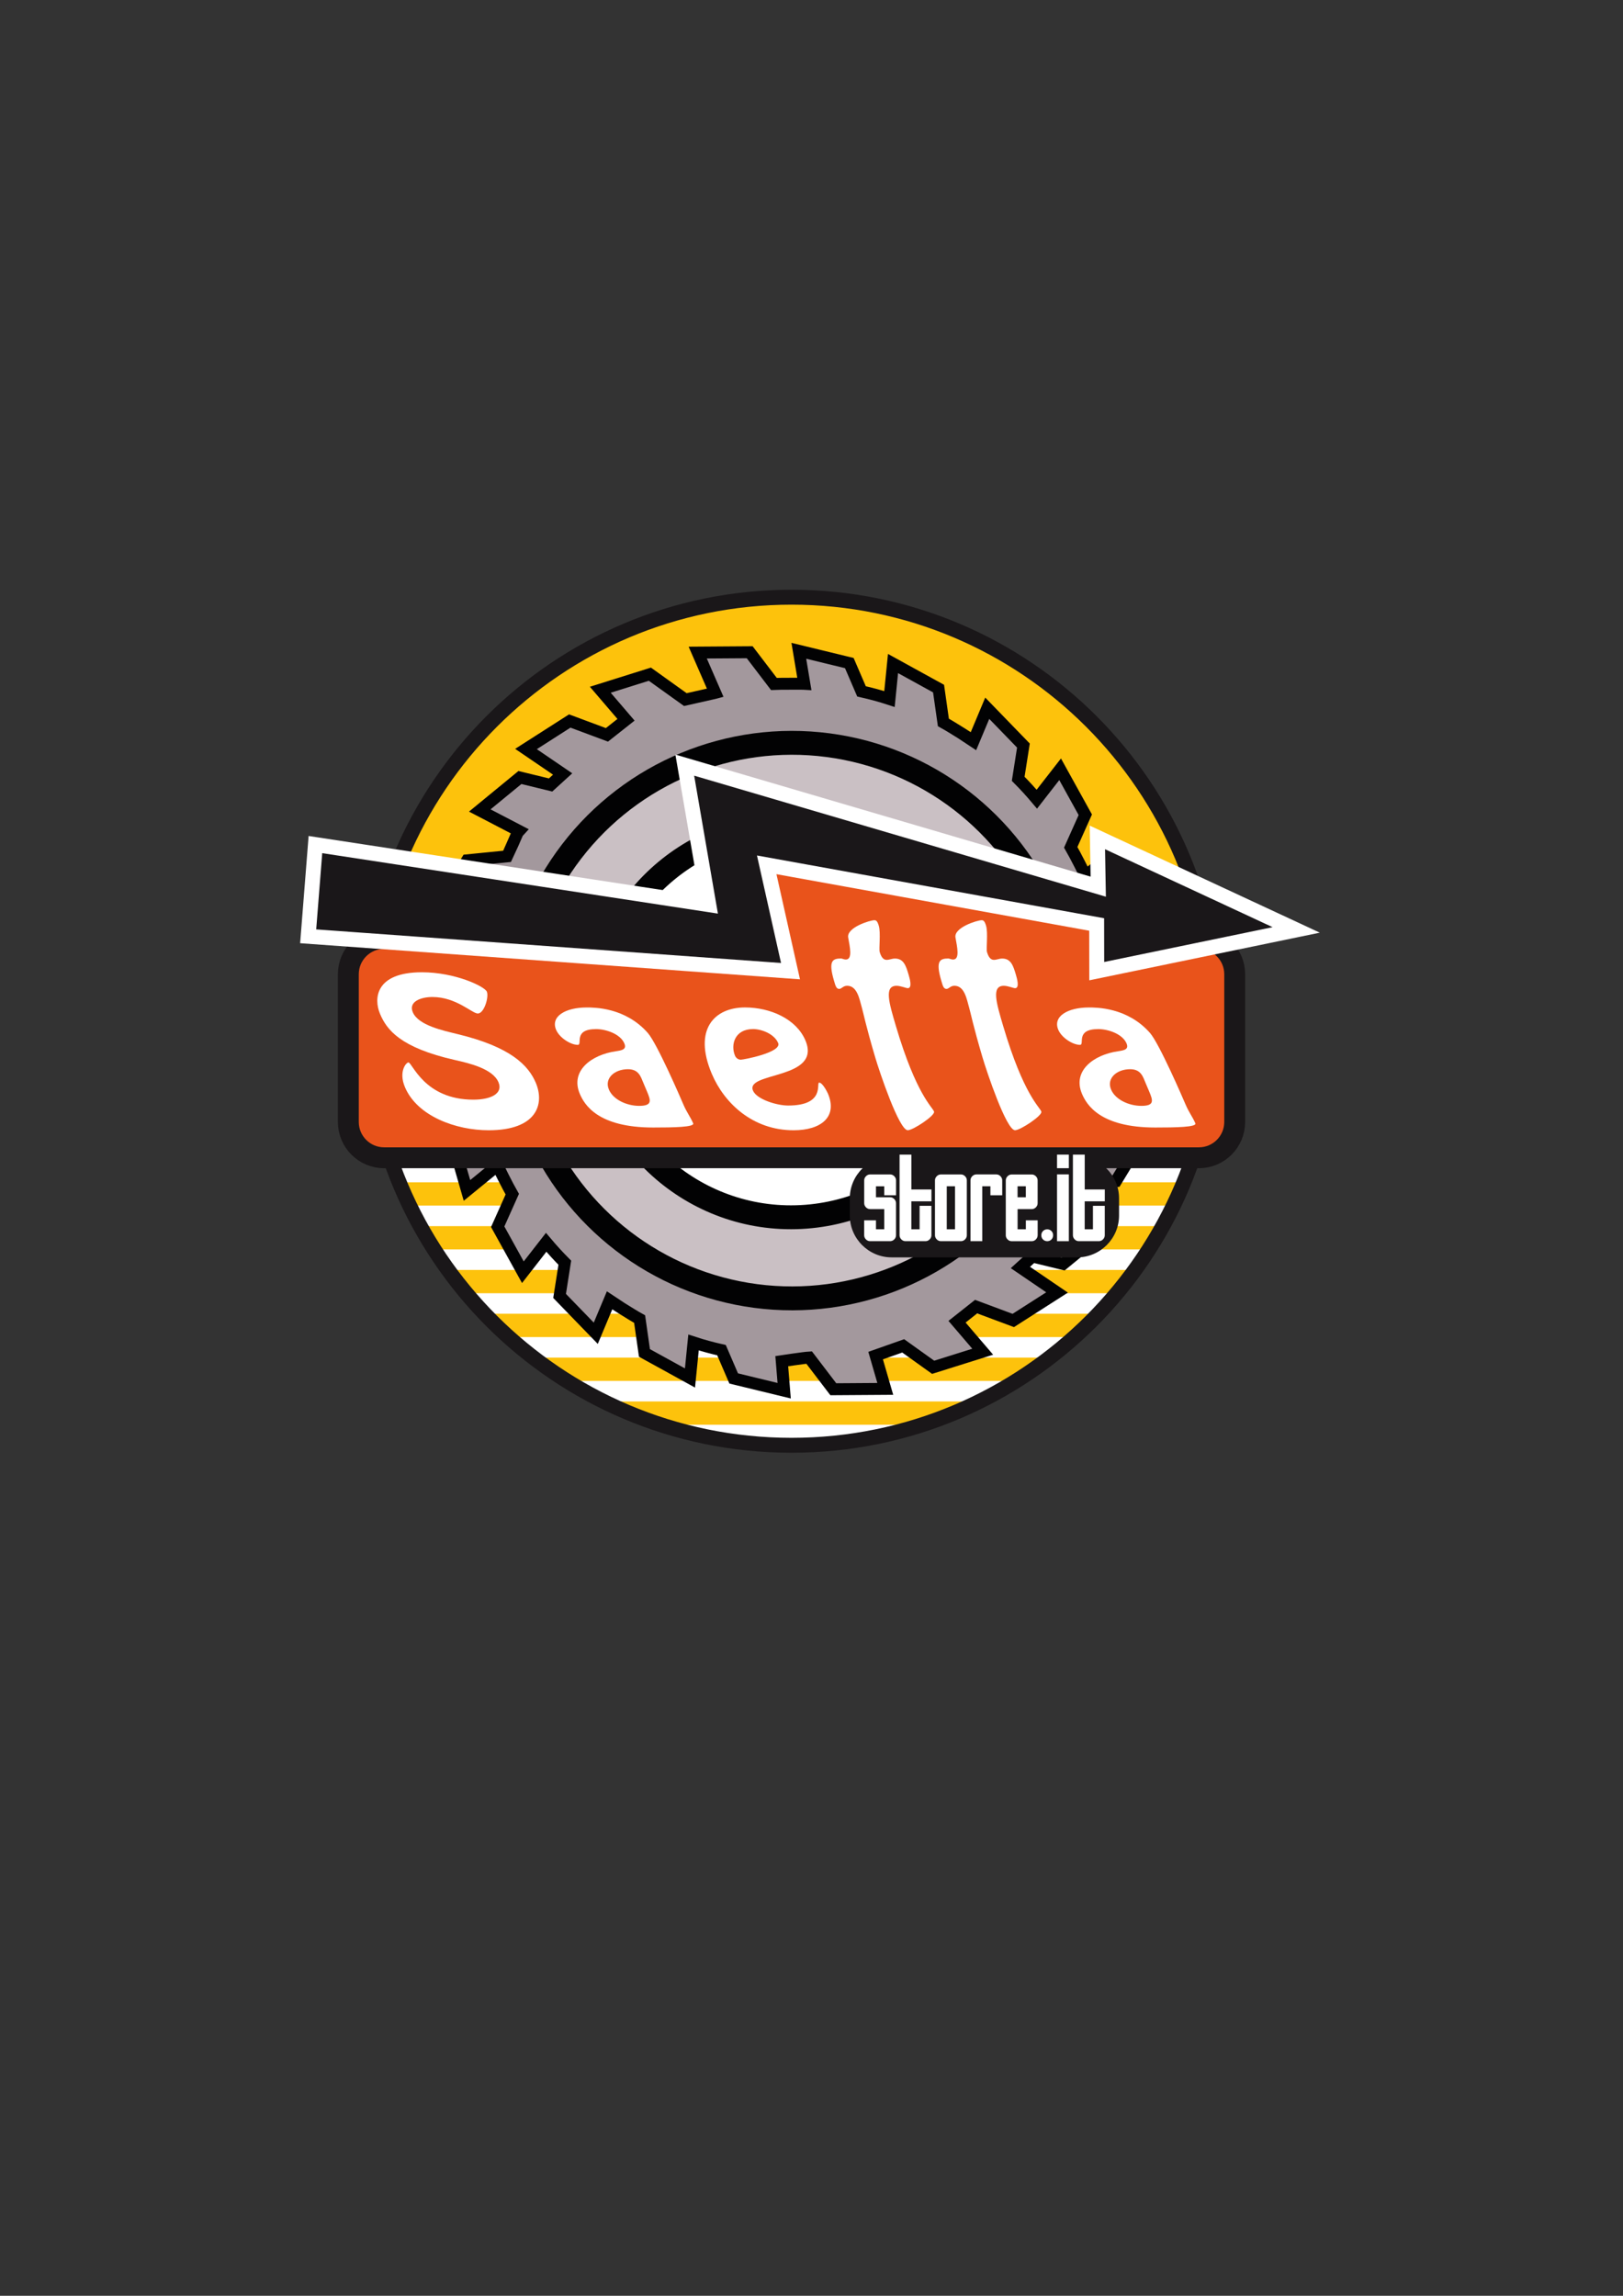 <?xml version="1.0" encoding="utf-8"?>
<!-- Generator: Adobe Illustrator 27.4.0, SVG Export Plug-In . SVG Version: 6.00 Build 0)  -->
<svg version="1.1" id="Livello_1" xmlns="http://www.w3.org/2000/svg" xmlns:xlink="http://www.w3.org/1999/xlink" x="0px" y="0px"
	 viewBox="0 0 595.28 841.89" style="enable-background:new 0 0 595.28 841.89;" xml:space="preserve">
<rect x="0" y="0" width="595.28" height="841.89" fill="#333333" stroke="none"/>
<style type="text/css">
	.st0{fill:#FDC20C;}
	.st1{fill:#FFFFFF;}
	.st2{fill:none;stroke:#1A1719;stroke-width:5.475;stroke-miterlimit:10;}
	.st3{fill:#A3989D;stroke:#020203;stroke-width:4.38;stroke-miterlimit:10;}
	.st4{fill:#CAC0C4;stroke:#020203;stroke-width:8.761;stroke-miterlimit:10;}
	.st5{fill:#FFFFFF;stroke:#020203;stroke-width:8.761;stroke-miterlimit:10;}
	.st6{fill:#1A1719;}
	.st7{fill:#E9531B;stroke:#1A1719;stroke-width:7.665;stroke-miterlimit:10;}
	.st8{fill:#1A1719;stroke:#FFFFFF;stroke-width:5.475;stroke-miterlimit:10;}
	.st9{fill:none;stroke:#020203;stroke-width:0.31;stroke-miterlimit:10;}
</style>
<g>
	<path class="st0" d="M445.81,374.5c0,85.88-69.62,155.5-155.5,155.5s-155.5-69.62-155.5-155.5c0-85.88,69.62-155.5,155.5-155.5
		S445.81,288.62,445.81,374.5z"/>
	<g>
		<path class="st1" d="M164.36,465.7h251.89c1.78-2.46,3.5-4.96,5.14-7.53H159.22C160.86,460.73,162.58,463.24,164.36,465.7z"/>
		<path class="st1" d="M177.74,481.77h225.14c2.32-2.43,4.56-4.95,6.71-7.53H171.02C173.18,476.83,175.42,479.34,177.74,481.77z"/>
		<path class="st1" d="M195.63,497.85h189.36c3.12-2.4,6.14-4.91,9.07-7.53H186.56C189.49,492.94,192.51,495.45,195.63,497.85z"/>
		<path class="st1" d="M372.69,506.39H207.92c4.35,2.72,8.85,5.24,13.48,7.53h137.81C363.84,511.63,368.34,509.12,372.69,506.39z"/>
		<path class="st1" d="M242.41,522.47c15.09,4.88,31.19,7.53,47.9,7.53c16.72,0,32.81-2.65,47.9-7.53H242.41z"/>
		<path class="st1" d="M154.14,449.63h272.34c1.37-2.47,2.67-4.98,3.91-7.53H150.23C151.47,444.65,152.77,447.15,154.14,449.63z"/>
		<path class="st1" d="M146.43,433.55h287.77c1.02-2.48,1.97-4.99,2.87-7.53h-293.5C144.45,428.56,145.41,431.07,146.43,433.55z"/>
	</g>
	<path class="st2" d="M445.81,374.5c0,85.88-69.62,155.5-155.5,155.5s-155.5-69.62-155.5-155.5c0-85.88,69.62-155.5,155.5-155.5
		S445.81,288.62,445.81,374.5z"/>
	<path class="st3" d="M406.45,406.01l13.59-5.17l5.3-18.31l-16.06,1.97c0.01-0.1,0.02-0.2,0.02-0.3l0.8-10.93l12.63-9.82
		l-0.31-19.06l-13.23,5.91l-3.32-8.28l8.74-11.62l-5.28-18.32l-11.17,9.13c-0.1-0.21-0.19-0.43-0.28-0.64c0,0-3.48-6.97-5.16-9.86
		l5.34-11.93l-9.23-16.68l-8.54,10.97c-2.18-2.59-4.46-5.09-6.84-7.48l1.92-12.18l-13.27-13.69l-5.04,12.03
		c-0.44-0.31-7.83-5.07-11.05-6.83l-1.77-12.41l-16.7-9.19l-1.3,13.02c-3.36-1.1-6.78-2.02-10.26-2.81l-4.47-10.38l-18.52-4.5
		l2.02,12.1c-0.16-0.01-0.32-0.01-0.48-0.01c0,0-8.84-0.03-10.69,0.07l-8.87-11.63l-19.06,0.13l6.43,14.76
		c-0.11,0.03-0.22,0.05-0.32,0.08l-10.65,2.4l-13.01-9.32l-18.18,5.71l9.43,11.01l-7,5.53l-13.63-5.08l-16.06,10.27l13.45,9.16
		l-4.42,4.03l-11.25-2.74l-14.73,12.09l14.43,7.51l-0.1,0.11l-0.28-0.02l-0.16,0.52c0,0-3.59,8.26-3.83,8.7l-14.7,1.46l-9.9,16.29
		l14.34,2.06l-1.61,8.78l-13.59,5.17l-5.3,18.31l16.06-1.98c-0.01,0.1-0.01,0.2-0.02,0.3l-0.8,10.93l-12.63,9.83l0.31,19.06
		l13.23-5.91l3.32,8.28l-8.74,11.62l5.28,18.31l11.17-9.12c0.1,0.21,3.77,7.61,5.44,10.5l-5.34,11.94l9.23,16.68l8.54-10.97
		c2.18,2.59,4.46,5.08,6.84,7.48l-1.91,12.18l13.27,13.69l5.04-12.03c0.44,0.31,7.83,5.07,11.04,6.83l1.77,12.41l16.7,9.19
		l1.3-13.02c3.36,1.1,6.78,2.03,10.26,2.81l4.47,10.38l18.52,4.5l-0.89-10.83c0,0,8.19-1.24,10.04-1.34l8.87,11.63l19.06-0.13
		l-3.54-12.21l10.12-3.57l10.98,7.86l18.18-5.71l-9.42-11l7-5.54l13.63,5.08l16.06-10.27l-13.45-9.16l4.43-4.03l11.25,2.74
		l14.73-12.09l-14.43-7.51l0.1-0.11l0.28,0.02l0.16-0.52c0,0,3.59-8.26,3.83-8.71l14.7-1.45l9.9-16.29l-14.34-2.06L406.45,406.01z"
		/>
	
		<ellipse transform="matrix(0.924 -0.383 0.383 0.924 -121.144 139.589)" class="st4" cx="290.31" cy="374.31" rx="101.84" ry="101.84"/>
	
		<ellipse transform="matrix(0.997 -0.077 0.077 0.997 -28.123 23.6)" class="st5" cx="290.31" cy="374.5" rx="71.77" ry="71.77"/>
	<g>
		<g>
			<path class="st6" d="M185.91,386.02c-1.08-2.73-0.83-6.22-0.29-6.22c0.34,0,5.51,8.78,15.14,8.78c2.78,0,5.55-1.22,4.38-4.19
				c-2.37-5.99-20.06-4.42-24.64-15.99c-2.81-7.09,2.32-10.93,9.65-10.93c8.48,0,14.88,4.36,15.34,5.52c0.44,1.1-1.5,5.81-3.06,5.81
				c-1.76,0-3.94-4.48-10.18-4.48c-2.1,0-4.63,0.81-3.94,2.56c2.37,5.99,22.13,5.87,26.8,17.67c2.99,7.56-2.63,11.86-10.77,11.86
				C197.15,396.42,188.6,392.82,185.91,386.02z"/>
			<path class="st6" d="M236.2,371.36c1.85-0.29,3.3-0.58,2.54-2.5c-1.17-2.97-5.39-4.54-8.37-4.54c-6.92,0-3.92,5-5.41,5
				c-2.17,0-5.44-2.27-6.43-4.77c-1.7-4.3,2.82-7.09,9.06-7.09c2.17,0,11.44-0.06,18.12,8.08c2.76,3.37,9.71,20.58,10.51,22.62
				c1.01,2.56,2.15,4.07,2.94,6.05c0.48,1.22-5.85,1.34-11.88,1.34c-16.35,0-20.35-7.21-21.73-10.7
				C222.63,377.53,229.04,372.47,236.2,371.36z M244.43,381.54c-0.81-2.03-1.37-4.48-4.62-4.48c-4,0-7.06,2.91-5.65,6.45
				c1.29,3.26,5.37,5.17,8.97,5.17c4,0,3.45-1.74,2.32-4.59L244.43,381.54z"/>
			<path class="st6" d="M262.9,378.52c-5.57-14.07,0.76-21.05,9.85-21.05c7.46,0,15.19,3.6,17.91,10.46
				c4.95,12.5-17.93,9.88-15.53,15.93c1.08,2.73,7.02,4.71,10.41,4.71c11.12,0,8.25-7.27,9.2-7.27c1.02,0,2.42,3.02,2.6,3.49
				c2.92,7.38-2.04,11.63-10.18,11.63C275.01,396.42,266.59,387.82,262.9,378.52z M269.78,372.76c0.25,0.64,0.85,1.28,1.73,1.28
				c0.81,0,12.24-2.33,11.06-5.29c-1.13-2.85-4.87-4.42-7.45-4.42C269.63,364.33,268.45,369.39,269.78,372.76z"/>
			<path class="st6" d="M310.64,351.07c0.62,1.57-0.01,5.12,0.27,5.81c0.41,1.05,1.03,1.74,2.05,1.74c0.88,0,1.58-0.29,2.46-0.29
				c2.58,0,3.27,1.57,4.05,3.55c0.32,0.81,1.2,3.02-0.23,3.02c-0.54,0-2.11-0.52-3.33-0.52c-3.73,0-2.26,3.72-0.21,8.9
				c6.12,15.46,10.93,18.02,11.32,19.01c0.35,0.87-6.23,4.13-7.79,4.13c-2.58,0-8.39-12.97-9.65-16.16
				c-2.83-7.15-3.53-9.94-3.97-11.05c-0.69-1.74-1.3-4.83-4.35-4.83c-1.22,0-1.62,0.7-2.37,0.7c-0.88,0-1.11-0.76-1.53-1.8
				c-1.75-4.42-0.46-4.94,2.11-4.94c0.27,0,0.84,0.23,1.38,0.23c2.1,0,1.18-2.85,0.71-4.88c-0.54-2.21,6.42-3.84,7.77-3.84
				C309.82,349.85,310.2,349.97,310.64,351.07z"/>
			<path class="st6" d="M340.69,351.07c0.62,1.57-0.01,5.12,0.27,5.81c0.42,1.05,1.03,1.74,2.05,1.74c0.88,0,1.58-0.29,2.46-0.29
				c2.58,0,3.27,1.57,4.05,3.55c0.32,0.81,1.2,3.02-0.23,3.02c-0.54,0-2.11-0.52-3.33-0.52c-3.73,0-2.26,3.72-0.21,8.9
				c6.12,15.46,10.93,18.02,11.32,19.01c0.35,0.87-6.23,4.13-7.79,4.13c-2.58,0-8.39-12.97-9.65-16.16
				c-2.83-7.15-3.53-9.94-3.97-11.05c-0.69-1.74-1.3-4.83-4.35-4.83c-1.22,0-1.62,0.7-2.37,0.7c-0.88,0-1.11-0.76-1.53-1.8
				c-1.75-4.42-0.46-4.94,2.11-4.94c0.27,0,0.84,0.23,1.38,0.23c2.1,0,1.18-2.85,0.71-4.88c-0.54-2.21,6.42-3.84,7.77-3.84
				C339.86,349.85,340.25,349.97,340.69,351.07z"/>
			<path class="st6" d="M378.02,371.36c1.85-0.29,3.3-0.58,2.54-2.5c-1.17-2.97-5.39-4.54-8.37-4.54c-6.92,0-3.92,5-5.41,5
				c-2.17,0-5.44-2.27-6.43-4.77c-1.7-4.3,2.82-7.09,9.06-7.09c2.17,0,11.44-0.06,18.12,8.08c2.76,3.37,9.71,20.58,10.51,22.62
				c1.01,2.56,2.15,4.07,2.94,6.05c0.48,1.22-5.85,1.34-11.88,1.34c-16.35,0-20.35-7.21-21.73-10.7
				C364.45,377.53,370.86,372.47,378.02,371.36z M386.25,381.54c-0.8-2.03-1.37-4.48-4.62-4.48c-4,0-7.06,2.91-5.65,6.45
				c1.29,3.26,5.37,5.17,8.97,5.17c4,0,3.45-1.74,2.32-4.59L386.25,381.54z"/>
		</g>
	</g>
	<path class="st7" d="M439.72,344.13l-14.38-1.1l-155.22-35.41l7.49,36.5H140.9c-7.26,0-13.14,5.88-13.14,13.14v54.17
		c0,7.26,5.88,13.14,13.14,13.14h298.82c7.26,0,13.14-5.88,13.14-13.14v-54.17C452.86,350.01,446.97,344.13,439.72,344.13z"/>
	<polygon class="st8" points="115.69,309.71 259.97,331.75 251.16,280.58 402.81,325.15 402.49,307.09 475.42,341.01 402.26,356.13 
		402.23,339.01 281.21,317.14 289.94,356.13 113.03,343.35 	"/>
	<g>
		<path class="st1" d="M158.6,365.61c-4.2,0-8.85,1.68-7.2,5.58c2.05,4.84,11.15,6.72,16.31,8c19.62,4.71,26.1,11.5,28.81,17.88
			c3.3,7.8,0.41,17.41-17.3,17.41c-11.92,0-26.16-5.11-30.69-15.8c-2.42-5.71,0.44-9.07,1.27-9.07c1.43,0,5.78,13.65,23.82,13.65
			c6.38,0,10.98-2.22,9.21-6.39c-2.08-4.91-10.49-6.92-15.87-8.13c-20.31-4.57-25.15-11.22-27.57-16.94
			c-2.39-5.65-1.68-15.26,15.35-15.26c12.17,0,23,5.17,23.83,7.12c0.8,1.88-0.97,8-3.32,8C173.16,371.66,167.33,365.61,158.6,365.61
			z"/>
		<path class="st1" d="M225.85,385.51c2.29-0.34,4.08-0.67,3.14-2.89c-1.45-3.43-6.67-5.24-10.36-5.24c-8.56,0-4.85,5.78-6.7,5.78
			c-2.69,0-6.73-2.62-7.96-5.51c-2.11-4.97,3.49-8.2,11.21-8.2c2.69,0,14.15-0.07,22.42,9.34c3.41,3.9,12.01,23.8,13.01,26.15
			c1.25,2.96,2.66,4.71,3.63,6.99c0.6,1.41-7.23,1.54-14.7,1.54c-20.22,0-25.18-8.33-26.89-12.37
			C209.07,392.63,217,386.78,225.85,385.51z M236.04,397.27c-1-2.35-1.69-5.18-5.72-5.18c-4.95,0-8.73,3.36-6.99,7.46
			c1.59,3.76,6.65,5.98,11.09,5.98c4.95,0,4.26-2.02,2.87-5.31L236.04,397.27z"/>
		<path class="st1" d="M261.07,393.78c-6.89-16.27,0.94-24.34,12.18-24.34c9.23,0,18.8,4.17,22.16,12.1
			c6.12,14.45-22.18,11.43-19.22,18.42c1.34,3.16,8.68,5.45,12.88,5.45c13.76,0,10.2-8.4,11.38-8.4c1.26,0,2.99,3.5,3.22,4.03
			c3.62,8.54-2.53,13.44-12.6,13.44C276.05,414.48,265.63,404.53,261.07,393.78z M269.58,387.12c0.31,0.74,1.05,1.48,2.14,1.48
			c1.01,0,15.14-2.69,13.69-6.12c-1.4-3.3-6.02-5.11-9.21-5.11C269.4,377.37,267.93,383.22,269.58,387.12z"/>
		<path class="st1" d="M322.32,339.49c0.77,2.6-0.01,8.46,0.33,9.61c0.51,1.73,1.27,2.89,2.53,2.89c1.09,0,1.96-0.48,3.05-0.48
			c3.19,0,4.04,2.6,5.01,5.86c0.4,1.35,1.48,5-0.28,5c-0.67,0-2.61-0.87-4.12-0.87c-4.62,0-2.79,6.15-0.26,14.71
			c7.57,25.57,13.53,29.8,14.01,31.44c0.43,1.44-7.71,6.82-9.64,6.82c-3.19,0-10.38-21.44-11.94-26.73
			c-3.5-11.83-4.37-16.44-4.91-18.27c-0.85-2.88-1.61-7.98-5.38-7.98c-1.51,0-2.01,1.15-2.93,1.15c-1.09,0-1.38-1.25-1.89-2.98
			c-2.16-7.31-0.57-8.17,2.61-8.17c0.34,0,1.04,0.38,1.71,0.38c2.6,0,1.46-4.71,0.88-8.07c-0.66-3.65,7.94-6.35,9.62-6.35
			C321.3,337.47,321.78,337.67,322.32,339.49z"/>
		<path class="st1" d="M361.67,339.49c0.77,2.6-0.01,8.46,0.33,9.61c0.51,1.73,1.27,2.89,2.53,2.89c1.09,0,1.96-0.48,3.05-0.48
			c3.19,0,4.04,2.6,5.01,5.86c0.4,1.35,1.48,5-0.28,5c-0.67,0-2.61-0.87-4.12-0.87c-4.62,0-2.79,6.15-0.26,14.71
			c7.57,25.57,13.53,29.8,14.01,31.44c0.43,1.44-7.71,6.82-9.64,6.82c-3.19,0-10.38-21.44-11.94-26.73
			c-3.5-11.83-4.37-16.44-4.91-18.27c-0.85-2.88-1.61-7.98-5.38-7.98c-1.51,0-2.01,1.15-2.93,1.15c-1.09,0-1.38-1.25-1.89-2.98
			c-2.16-7.31-0.57-8.17,2.61-8.17c0.34,0,1.04,0.38,1.71,0.38c2.6,0,1.46-4.71,0.88-8.07c-0.66-3.65,7.94-6.35,9.62-6.35
			C360.66,337.47,361.13,337.67,361.67,339.49z"/>
		<path class="st1" d="M410.04,385.51c2.29-0.34,4.08-0.67,3.14-2.89c-1.45-3.43-6.67-5.24-10.36-5.24c-8.56,0-4.85,5.78-6.7,5.78
			c-2.69,0-6.73-2.62-7.96-5.51c-2.11-4.97,3.49-8.2,11.21-8.2c2.69,0,14.15-0.07,22.42,9.34c3.41,3.9,12.01,23.8,13.01,26.15
			c1.25,2.96,2.66,4.71,3.63,6.99c0.6,1.41-7.23,1.54-14.7,1.54c-20.22,0-25.18-8.33-26.89-12.37
			C393.26,392.63,401.19,386.78,410.04,385.51z M420.23,397.27c-1-2.35-1.69-5.18-5.72-5.18c-4.95,0-8.73,3.36-6.99,7.46
			c1.59,3.76,6.65,5.98,11.09,5.98c4.95,0,4.26-2.02,2.87-5.31L420.23,397.27z"/>
	</g>
	<g>
		<polygon class="st9" points="478.13,334.48 478.14,334.48 478.14,334.48 		"/>
	</g>
	<path class="st6" d="M395.09,461.09h-68.05c-8.45,0-15.35-6.91-15.35-15.35v-6.31c0-8.45,6.91-15.35,15.35-15.35h68.05
		c8.45,0,15.35,6.91,15.35,15.35v6.31C410.44,454.18,403.53,461.09,395.09,461.09z"/>
	<g>
		<path class="st1" d="M328.64,452.98c0,0.58-0.22,1.09-0.65,1.52s-0.94,0.65-1.51,0.65h-7.36c-0.58,0-1.08-0.22-1.51-0.65
			s-0.65-0.94-0.65-1.52v-5.48h4.33v3.29h3.03v-7.4h-5.19c-0.58,0-1.08-0.22-1.51-0.65s-0.65-0.94-0.65-1.52v-8.37
			c0-0.58,0.22-1.09,0.65-1.52s0.94-0.65,1.51-0.65h7.36c0.58,0,1.08,0.22,1.51,0.65s0.65,0.94,0.65,1.51v5.48h-4.33v-3.29h-3.03
			v4.02h5.19c0.58,0,1.08,0.22,1.51,0.65s0.65,0.94,0.65,1.52V452.98z"/>
		<path class="st1" d="M341.62,440.54h-7.36v10.26h3.03v-8.61h4.33v10.79c0,0.58-0.22,1.09-0.65,1.52s-0.94,0.65-1.51,0.65h-7.36
			c-0.58,0-1.08-0.22-1.51-0.65c-0.43-0.44-0.65-0.94-0.65-1.52v-29.57h4.33v12.78h7.36V440.54z"/>
		<path class="st1" d="M354.61,452.98c0,0.58-0.22,1.09-0.65,1.52s-0.94,0.65-1.51,0.65h-7.36c-0.58,0-1.08-0.22-1.51-0.65
			s-0.65-0.94-0.65-1.52v-20.13c0-0.58,0.22-1.09,0.65-1.52s0.94-0.65,1.51-0.65h7.36c0.58,0,1.08,0.22,1.51,0.65
			s0.65,0.94,0.65,1.52V452.98z M350.28,450.8v-15.78h-3.03v15.78H350.28z"/>
		<path class="st1" d="M367.59,438.31h-4.33v-3.29h-2.98v20.13h-4.33v-22.31c0-0.58,0.22-1.09,0.65-1.52s0.94-0.65,1.52-0.65h7.31
			c0.58,0,1.08,0.22,1.51,0.65s0.65,0.94,0.65,1.51V438.31z"/>
		<path class="st1" d="M380.58,452.99c0,0.58-0.22,1.08-0.65,1.52s-0.94,0.65-1.51,0.65h-7.36c-0.58,0-1.08-0.22-1.51-0.65
			s-0.65-0.94-0.65-1.52v-20.13c0-0.58,0.22-1.09,0.65-1.52s0.94-0.65,1.51-0.65h7.36c0.58,0,1.08,0.22,1.51,0.65
			s0.65,0.94,0.65,1.52v8.37c0,0.58-0.22,1.09-0.65,1.52s-0.94,0.65-1.51,0.65h-5.19v7.4h3.03v-3.29h4.33V452.99z M373.22,439.04
			h3.03v-4.02h-3.03V439.04z"/>
		<path class="st1" d="M381.93,452.98c0-0.61,0.21-1.13,0.63-1.55c0.42-0.42,0.93-0.63,1.54-0.63c0.61,0,1.12,0.21,1.54,0.63
			c0.42,0.42,0.62,0.94,0.62,1.55c0,0.61-0.21,1.13-0.62,1.55c-0.42,0.42-0.93,0.63-1.54,0.63c-0.61,0-1.12-0.21-1.54-0.63
			C382.13,454.11,381.93,453.59,381.93,452.98z"/>
		<path class="st1" d="M387.7,423.41h4.33v4.98h-4.33V423.41z M392.03,455.15h-4.33v-24.49h4.33V455.15z"/>
		<path class="st1" d="M405.2,440.54h-7.36v10.26h3.03v-8.61h4.33v10.79c0,0.58-0.22,1.09-0.65,1.52s-0.94,0.65-1.51,0.65h-7.36
			c-0.58,0-1.08-0.22-1.51-0.65c-0.43-0.44-0.65-0.94-0.65-1.52v-29.57h4.33v12.78h7.36V440.54z"/>
	</g>
</g>
</svg>
